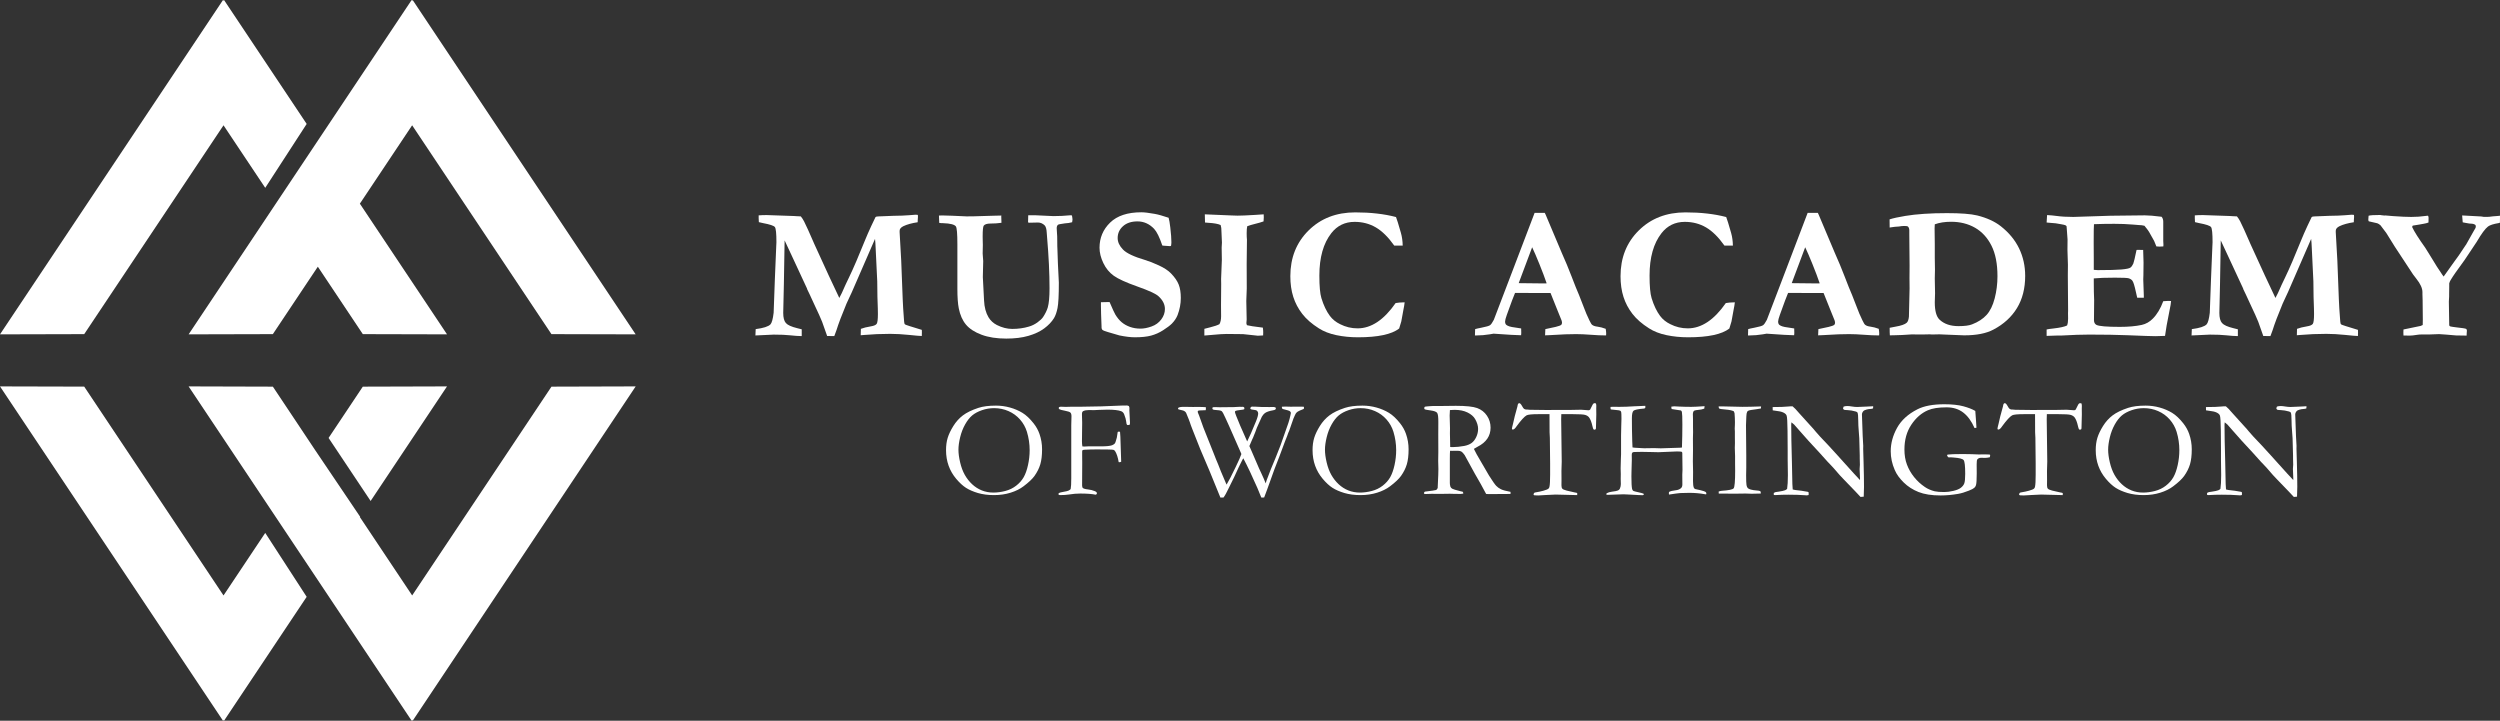 <?xml version="1.0" encoding="UTF-8"?><svg id="Layer_1" xmlns="http://www.w3.org/2000/svg" viewBox="0 0 1541.088 444.305"><rect x="0" y="0" width="1541.088" height="444.305" fill="#333333" stroke="none"/><defs><style>.cls-1{fill:#fff;}</style></defs><polygon class="cls-1" points="228.466 308.821 202.549 269.964 223.643 238.343 275.554 238.19 228.466 308.821"/><polygon class="cls-1" points="391.858 238.19 254.384 444.305 254.078 443.845 253.771 444.305 116.26 238.19 168.209 238.343 180.766 257.178 194.165 277.315 195.926 279.918 221.997 318.545 221.843 318.737 254.078 367.05 339.946 238.343 391.858 238.19"/><polygon class="cls-1" points="163.5 328.508 189.046 367.906 138.09 444.3 137.784 443.837 137.477 444.3 0 238.193 51.914 238.327 137.784 367.062 163.5 328.508"/><polygon class="cls-1" points="339.929 205.972 391.844 206.107 254.368 0 254.061 .463 253.755 0 116.278 206.107 168.192 205.972 195.922 164.4 223.652 205.972 275.567 206.107 221.835 125.551 254.061 77.238 339.929 205.972"/><polygon class="cls-1" points="163.5 115.791 189.046 76.394 138.09 0 137.784 .463 137.477 0 0 206.107 51.914 205.972 137.784 77.238 163.5 115.791"/><path class="cls-1" d="M465.663,206.772l.168-3.899c4.778-.612,7.812-1.59,9.112-2.928.841-.917,1.498-3.302,1.957-7.163l.742-20.41.864-20.762c.069-1.254.107-2.018.107-2.293,0-5.382-.313-8.501-.94-9.341-.634-.841-3.088-1.667-7.369-2.462-1.07-.229-1.911-.42-2.523-.581-.076-.948-.115-1.75-.115-2.4v-1.781c1.414-.115,3.073-.176,4.976-.176l16.771.581c.382.038.917.076,1.605.107l2.63.122c.65.772,1.315,1.789,1.988,3.042,1.399,2.79,3.264,6.888,5.588,12.277l.665,1.536,8.906,19.455c.206.451.52,1.108.94,1.995.634,1.345,1.246,2.645,1.835,3.899s1.231,2.614,1.926,4.097c.696,1.475,1.323,2.798,1.873,3.975.535-.917,1.055-1.926,1.552-3.035,1.529-3.516,3.019-6.75,4.472-9.693,2.523-5.198,5.94-13.148,10.259-23.85.688-1.72,1.827-4.311,3.417-7.767,1.582-3.463,2.454-5.282,2.607-5.473.344-.306,1.032-.459,2.064-.459.382,0,.971-.023,1.774-.061,1.988-.115,4.372-.206,7.155-.29,4.013-.031,7.231-.161,9.655-.367,2.423-.214,3.784-.321,4.09-.321.382,0,.841.046,1.376.122.038.535.061.956.061,1.254l-.115,1.728c0,.336-.023.856-.061,1.544-3.593.535-6.513,1.338-8.768,2.408-1.567.764-2.354,1.72-2.354,2.867v.864l.986,17.544c.115,1.605.428,9.571.925,23.904.115,3.211.367,7.285.757,12.208.076.619.115,1.093.115,1.437.038.917.237,1.514.604,1.774.359.275,3.792,1.376,10.289,3.333.038.612.053,1.07.053,1.376,0,.795-.015,1.605-.053,2.4-1.032,0-3.631-.214-7.797-.657-4.166-.436-8.065-.657-11.696-.657-5.542,0-10.931.229-16.168.688-.688.076-1.361.138-2.003.168l.107-3.952c1.567-.612,3.654-1.124,6.253-1.552,1.835-.298,2.997-.818,3.501-1.544.489-.726.742-2.752.742-6.077,0-1.261-.023-2.37-.053-3.325-.199-4.013-.313-9.594-.352-16.741l-.971-20.242c-.115-2.859-.252-4.846-.405-5.963l-14.272,32.794c-.344.772-.864,1.881-1.552,3.333-.879,1.873-1.468,3.15-1.774,3.837-2.943,7.071-4.984,12.483-6.131,16.221-.313.963-.772,2.202-1.376,3.73l-4.403-.061-3.104-8.768c-.917-2.293-2.484-5.771-4.701-10.434-1.3-2.714-2.316-4.908-3.042-6.589-.344-.688-.596-1.208-.749-1.552l-.688-1.429c-.038-.229-.092-.42-.168-.581l-8.546-18.4-5.221-11.184-.459,27.122-.398,17.597c0,2.913.543,4.984,1.636,6.223,1.085,1.246,3.425,2.309,7.018,3.18l2.752.688v4.189c-2.217-.038-4.594-.199-7.132-.489-2.546-.283-5.917-.428-10.121-.428-.879,0-4.64.168-11.291.52Z"/><path class="cls-1" d="M578.975,137.392l-.176-4.525c.696-.038,1.399-.061,2.125-.061,1.919,0,3.929.061,6.031.176,5.053.268,8.019.405,8.898.405,3.065,0,6.062-.061,8.99-.183,2.928-.122,5.527-.199,7.805-.229,2.278-.038,3.822-.069,4.625-.107l-.053.68.107,3.341v.451c-2.14.306-4.357.459-6.651.459-2.14,0-3.547.42-4.235,1.261-.459.535-.688,2.813-.688,6.819,0,1.231.015,2.224.053,2.981l.053,2.064-.107,5.397.336,4.587-.229,9.915.749,14.394c.191,4.166,1.108,7.621,2.752,10.373,1.223,2.026,2.943,3.616,5.16,4.762,3.211,1.605,6.368,2.4,9.456,2.4,3.669,0,7.094-.474,10.266-1.429,1.873-.535,3.639-1.407,5.305-2.607,1.659-1.208,2.813-2.301,3.463-3.302,1.376-2.095,2.332-4.067,2.874-5.901.719-2.523,1.085-6.436,1.085-11.757,0-9.242-.497-19.661-1.491-31.242l-.229-3.035c-.115-2.255-.535-3.769-1.261-4.533-1.223-1.185-2.599-1.781-4.128-1.781l-5.389.122-.742-.176.107-4.411h4.533l10.954.512c3.669,0,7.163-.176,10.488-.512l.979.107c.229,1.269.336,2.148.336,2.645,0,.42-.076.933-.229,1.544-1.414.39-2.905.619-4.464.688-2.568.344-3.983.634-4.25.864-.535.459-.795,1.162-.795,2.118,0,.688.053,1.689.168,2.989.115.956.168,2.614.168,4.992,0,1.338.015,2.385.031,3.157.023.764.046,1.544.092,2.347.107,2.76.206,5.55.283,8.378l.573,11.65c0,7.805-.268,13.026-.803,15.663s-1.261,4.724-2.179,6.253c-1.414,2.293-3.425,4.411-6.024,6.345-2.599,1.926-5.84,3.455-9.739,4.587-3.899,1.131-8.455,1.689-13.653,1.689-5.924,0-11.008-.787-15.243-2.377-4.25-1.582-7.446-3.669-9.609-6.245-2.156-2.584-3.639-5.932-4.441-10.06-.573-2.828-.856-6.88-.856-12.155v-27.351c0-6.459-.313-10.106-.917-10.947-.849-1.185-3.463-1.858-7.858-2.01-.956,0-1.758-.053-2.408-.176Z"/><path class="cls-1" d="M720.379,134.243c.375,1.3.719,3.272,1.024,5.901.459,3.945.688,7.002.688,9.173,0,.688-.076,1.437-.229,2.24l-.566.176-4.128-.29-.688-.115c-1.689-5.045-3.371-8.462-5.045-10.266-2.913-3.05-6.33-4.587-10.266-4.587-3.746,0-6.719.986-8.913,2.958-2.202,1.972-3.295,4.411-3.295,7.316,0,2.446,1.085,4.801,3.264,7.056,2.133,2.263,6.681,4.418,13.645,6.475,2.332.688,5.152,1.789,8.462,3.318,3.31,1.521,5.817,3.18,7.537,4.976,2.293,2.37,3.868,4.655,4.724,6.857.864,2.194,1.292,4.938,1.292,8.225,0,3.593-.673,7.132-2.003,10.61-.734,1.835-1.896,3.578-3.501,5.221-1.147,1.147-2.92,2.492-5.336,4.044-2.4,1.544-4.9,2.66-7.476,3.348-2.584.688-5.901,1.04-9.953,1.04-2.675,0-5.863-.39-9.571-1.147l-6.88-2.01c-1.911-.535-3.119-1.009-3.608-1.429-.199-.153-.367-.52-.52-1.093v-.634c0-.413-.099-3.035-.29-7.851-.076-2.484-.107-4.243-.107-5.275v-2.179l5.328-.115c1.835,4.258,3.012,6.826,3.547,7.713,1.185,1.949,2.492,3.539,3.921,4.739,1.429,1.215,3.142,2.171,5.122,2.882,1.988.711,4.143,1.063,6.467,1.063,2.064,0,4.334-.443,6.811-1.323,2.484-.879,4.472-2.324,5.986-4.334,1.506-2.003,2.263-4.159,2.263-6.452,0-2.836-1.323-5.458-3.96-7.866-1.605-1.498-5.924-3.486-12.957-5.97-7.033-2.492-11.91-4.709-14.624-6.658s-4.854-4.564-6.421-7.828c-1.567-3.272-2.347-6.414-2.347-9.441,0-6.077,2.179-11.237,6.536-15.487,4.357-4.243,10.778-6.36,19.264-6.36,1.835,0,4.548.321,8.141.971,2.179.382,5.061,1.185,8.661,2.408Z"/><path class="cls-1" d="M742.41,206.825v-4.128c.757-.229,2.01-.55,3.761-.971,2.469-.612,4.311-1.246,5.527-1.896.688-1.185,1.032-2.828,1.032-4.931l-.053-6.765.107-13.072-.053-3.096c.306-7.568.459-11.466.459-11.696l-.115-7.621.168-3.104-.283-6.528-.115-2.469c-.038-.382-.168-.994-.398-1.835-1.575-.726-4.113-1.185-7.629-1.376-.841-.038-1.514-.092-2.003-.176l-.122-5.045,16.397.688c2.026.084,3.287.122,3.784.122,2.255,0,5.863-.153,10.832-.459,2.79-.191,4.541-.306,5.267-.352.046.734.076,1.345.076,1.835,0,.657-.053,1.498-.145,2.523-1.521.543-3.272,1.047-5.229,1.521-1.965.482-3.578.971-4.839,1.46-.229,1.001-.336,2.431-.336,4.304,0,1.643.053,2.981.168,4.013-.115,6.459-.168,11.428-.168,14.906l.053,15.136-.283,7.683.229,11.466-.176,2.179c0,.306.115.749.344,1.315,2.316.504,4.426.849,6.33,1.04.336.038,1.498.191,3.478.459.153,1.147.222,2.102.222,2.859,0,.428-.015,1.078-.053,1.957-.497,0-.879.015-1.147.053-1.223.076-1.926.115-2.118.115-.268,0-.764-.061-1.491-.168-.527-.076-3.065-.352-7.606-.81l-10.136-.107c-2.018,0-4.961.191-8.814.566-2.523.229-4.159.367-4.923.405Z"/><path class="cls-1" d="M860.545,133.784c.489,1.147,1.506,4.418,3.035,9.8.688,2.454,1.047,5.045,1.093,7.797h-5.221c-3.669-5.191-7.453-8.929-11.352-11.207-3.899-2.27-8.256-3.409-13.072-3.409-5.924,0-10.702,2.316-14.333,6.941-4.931,6.268-7.392,14.998-7.392,26.197,0,6.498.413,11.123,1.254,13.874,1.376,4.472,3.119,8.126,5.221,10.947,1.605,2.148,3.708,3.845,6.307,5.106,3.364,1.72,6.956,2.584,10.778,2.584,4.204,0,8.264-1.307,12.185-3.914,3.914-2.614,7.667-6.505,11.268-11.688,1.407-.268,3.264-.413,5.557-.451-.153,1.445-.405,2.951-.742,4.51-.122.612-.558,3.027-1.323,7.255l-.512,1.712-.81,2.683c-2.332,1.804-5.603,3.15-9.831,4.044-4.22.902-9.41,1.353-15.564,1.353-4.701,0-9.143-.443-13.332-1.323-4.181-.879-7.767-2.27-10.748-4.181-4.357-2.752-7.782-5.733-10.259-8.944-2.492-3.211-4.334-6.712-5.535-10.496-1.208-3.784-1.804-8.027-1.804-12.728,0-11.39,3.753-20.793,11.26-28.207,7.514-7.415,17.093-11.123,28.75-11.123,4.739,0,9.204.237,13.393.719,4.181.474,8.088,1.192,11.726,2.148Z"/><path class="cls-1" d="M909.209,206.772l.115-3.899c.726-.229,2.003-.52,3.837-.864,2.943-.573,4.732-1.093,5.366-1.552.627-.459,1.407-1.559,2.324-3.318l11.573-30.31,13.576-35.63h6.238l.512,1.04,9.968,23.621c2.247,5.007,4.273,9.869,6.07,14.585,1.796,4.724,3.341,8.577,4.64,11.558.764,1.796,1.812,4.487,3.15,8.08.688,1.949,1.735,4.396,3.15,7.338.764,1.605,1.338,2.546,1.72,2.805.688.581,1.804.963,3.356,1.147,1.544.199,3.218.634,5.015,1.323.191,1.261.29,2.202.29,2.805,0,.275-.023.688-.061,1.269-2.828,0-5.947-.138-9.341-.405-3.409-.268-6.467-.405-9.173-.405-3.027,0-5.206.046-6.543.122l-9.739.512-2.813.115c0-1.338.061-2.614.168-3.837l6.368-1.376c1.911-.497,3.019-.879,3.325-1.147.382-.382.573-.826.573-1.323s-.099-1.009-.283-1.552l-2.278-5.611-4.503-11.237-21.886-.061c-.81,1.835-2.5,6.33-5.045,13.469-.734,2.033-1.093,3.409-1.093,4.128,0,1.001.268,1.705.803,2.125.879.726,2.561,1.246,5.045,1.544.344.084,1.697.29,4.067.634.038,1.376.061,2.332.061,2.867,0,.42-.038.856-.115,1.315-2.37,0-8.027-.321-16.97-.971l-2.347.405c-2.836.459-5.527.688-8.088.688h-1.032ZM936.178,174.543c8.929.122,14.203.176,15.801.176l1.437-.053c-1.147-3.402-2.645-7.369-4.48-11.902-1.835-4.525-3.318-7.973-4.464-10.343l-8.294,22.123Z"/><path class="cls-1" d="M1064.09,133.784c.489,1.147,1.506,4.418,3.035,9.8.688,2.454,1.047,5.045,1.093,7.797h-5.221c-3.669-5.191-7.453-8.929-11.352-11.207-3.899-2.27-8.256-3.409-13.072-3.409-5.924,0-10.702,2.316-14.333,6.941-4.931,6.268-7.392,14.998-7.392,26.197,0,6.498.413,11.123,1.254,13.874,1.376,4.472,3.119,8.126,5.221,10.947,1.605,2.148,3.708,3.845,6.307,5.106,3.364,1.72,6.956,2.584,10.778,2.584,4.204,0,8.264-1.307,12.185-3.914,3.914-2.614,7.667-6.505,11.268-11.688,1.407-.268,3.264-.413,5.557-.451-.153,1.445-.405,2.951-.742,4.51-.122.612-.558,3.027-1.323,7.255l-.512,1.712-.81,2.683c-2.332,1.804-5.603,3.15-9.831,4.044-4.22.902-9.41,1.353-15.564,1.353-4.701,0-9.143-.443-13.332-1.323-4.181-.879-7.767-2.27-10.748-4.181-4.357-2.752-7.782-5.733-10.259-8.944-2.492-3.211-4.334-6.712-5.535-10.496-1.208-3.784-1.804-8.027-1.804-12.728,0-11.39,3.753-20.793,11.26-28.207,7.514-7.415,17.093-11.123,28.75-11.123,4.739,0,9.204.237,13.393.719,4.181.474,8.088,1.192,11.726,2.148Z"/><path class="cls-1" d="M1077.522,206.772l.115-3.899c.726-.229,2.003-.52,3.837-.864,2.943-.573,4.732-1.093,5.366-1.552.627-.459,1.407-1.559,2.324-3.318l11.573-30.31,13.576-35.63h6.238l.512,1.04,9.968,23.621c2.247,5.007,4.273,9.869,6.07,14.585,1.796,4.724,3.341,8.577,4.64,11.558.764,1.796,1.812,4.487,3.15,8.08.688,1.949,1.735,4.396,3.15,7.338.764,1.605,1.338,2.546,1.72,2.805.688.581,1.804.963,3.356,1.147,1.544.199,3.218.634,5.015,1.323.191,1.261.29,2.202.29,2.805,0,.275-.023.688-.061,1.269-2.828,0-5.947-.138-9.341-.405-3.409-.268-6.467-.405-9.173-.405-3.027,0-5.206.046-6.543.122l-9.739.512-2.813.115c0-1.338.061-2.614.168-3.837l6.368-1.376c1.911-.497,3.019-.879,3.325-1.147.382-.382.573-.826.573-1.323s-.099-1.009-.283-1.552l-2.278-5.611-4.503-11.237-21.886-.061c-.81,1.835-2.5,6.33-5.045,13.469-.734,2.033-1.093,3.409-1.093,4.128,0,1.001.268,1.705.803,2.125.879.726,2.561,1.246,5.045,1.544.344.084,1.697.29,4.067.634.038,1.376.061,2.332.061,2.867,0,.42-.038.856-.115,1.315-2.37,0-8.027-.321-16.97-.971l-2.347.405c-2.836.459-5.527.688-8.088.688h-1.032ZM1104.491,174.543c8.929.122,14.203.176,15.801.176l1.437-.053c-1.147-3.402-2.645-7.369-4.48-11.902-1.835-4.525-3.318-7.973-4.464-10.343l-8.294,22.123Z"/><path class="cls-1" d="M1164.858,202.063c.581-.145,1.758-.375,3.562-.688,3.547-.604,5.878-1.429,6.987-2.462.688-.642,1.131-1.888,1.323-3.723.038-.459.176-6.284.405-17.467l-.061-6.299.061-7.621-.176-19.531v-2.293c0-.994-.268-1.758-.803-2.293-.268-.26-1.017-.398-2.232-.398-1.001,0-2.148.115-3.44.344-1.689.076-3.195.229-4.533.459-.229.038-.596.099-1.093.176l-.053-5.045c2.255-.726,5.481-1.437,9.685-2.125,6.956-1.147,15.518-1.72,25.685-1.72,8.485,0,14.7.474,18.637,1.429,5.963,1.491,10.817,3.708,14.562,6.651,5.007,3.929,8.76,8.485,11.268,13.66,2.5,5.175,3.753,10.817,3.753,16.932,0,7.713-1.682,14.333-5.045,19.845-3.364,5.519-8.195,9.945-14.509,13.263-4.434,2.37-10.45,3.555-18.056,3.555l-11.757-.466-3.44-.153-4.64.099-1.376-.099-4.816.099-6.368-.053c-.229,0-2.171.122-5.84.367-1.231.069-2.836.122-4.816.153-1.231,0-2.148.023-2.752.053-.084-.841-.122-2.385-.122-4.648ZM1192.668,138.279c-.076,1.185-.115,2.026-.115,2.515l.115,9.739v8.477c.076,2.744.115,5.152.115,7.209l-.115,5.443.168,9.104-.168,5.611c0,5.229.979,8.783,2.92,10.649,2.828,2.675,6.727,4.013,11.696,4.013,3.792,0,6.574-.367,8.378-1.093,3.738-1.445,6.712-3.371,8.913-5.779,2.194-2.4,3.868-5.81,5.015-10.213,1.147-4.411,1.72-8.959,1.72-13.653,0-7.705-1.231-13.997-3.7-18.881-2.462-4.885-5.84-8.562-10.113-11.023-4.288-2.454-9.196-3.692-14.738-3.692-3.899,0-7.262.527-10.091,1.575Z"/><path class="cls-1" d="M1261.895,132.576c2.171.122,4.067.29,5.672.52,3.019.42,6.513.627,10.488.627,1.376,0,4.915-.107,10.61-.336,8.523-.352,16.221-.52,23.101-.52l10.381-.115c2.332,0,5.771.283,10.32.864.688.764,1.032,1.796,1.032,3.088v11.818l.115,2.347c0,.229-.023.573-.061,1.032l-2.347.115c-.306,0-.956-.038-1.949-.115-.344-.764-.803-1.896-1.376-3.379l-2.293-4.074c-.879-1.72-2.102-3.478-3.669-5.275-.956-.268-2.179-.42-3.669-.459-.382-.038-1.544-.13-3.501-.283-3.547-.306-7.377-.459-11.466-.459-4.663,0-8.822.076-12.491.229-.122.956-.176,4.716-.176,11.291l.053,9.632v7.224c.963.115,1.781.168,2.477.168,6.857,0,11.734-.13,14.646-.398s4.716-.642,5.404-1.116c.688-.482,1.3-1.307,1.835-2.492.344-.841,1.017-3.654,2.01-8.432l.749-.053,3.325.053c.153,3.402.23,5.986.23,7.744,0,4.006-.031,6.589-.084,7.736-.061,1.147-.092,2.049-.092,2.691,0,1.04.061,2.691.176,4.961.115,2.278.176,3.967.176,5.076v1.261h-4.074c-.153-.612-.443-1.873-.864-3.784-.764-3.555-1.452-5.771-2.064-6.651-.466-.688-1.231-1.2-2.301-1.552-.764-.26-3.6-.398-8.501-.398-5.787,0-10.136.153-13.049.459v1.949c0,4.548.076,8.332.229,11.352l-.107,12.384c0,1.452.512,2.446,1.544,2.981,1.567.803,6.36,1.208,14.387,1.208,5.313,0,9.823-.405,13.53-1.208,2.561-.573,4.816-1.85,6.773-3.837,2.591-2.561,4.755-6.154,6.475-10.778,1.185-.122,2.156-.176,2.928-.176.413,0,1.047.023,1.888.053-.115.963-.206,1.766-.283,2.416l-.336,1.712-2.087,10.84-1.017,6.536c-2.492.115-4.464.176-5.917.176-2.14,0-7.858-.191-17.154-.581-6.543-.26-14.417-.398-23.636-.398-4.594,0-10.236.191-16.932.573h-2.408l-6.941.229v-3.952c.726-.191,2.179-.405,4.357-.634,3.975-.459,6.727-1.07,8.256-1.835.42-1.108.627-2.5.627-4.181,0-.65-.015-1.758-.053-3.333l.053-1.774-.168-21.618.061-6.475-.29-9.173.061-6.475-.52-7.109c0-.191-.038-.581-.115-1.147-.382-.42-.956-.688-1.72-.81-.42-.069-.994-.183-1.72-.336-2.179-.459-4.281-.726-6.307-.81-.726-.031-1.567-.107-2.523-.229l.29-4.587Z"/><path class="cls-1" d="M1350.951,206.772l.168-3.899c4.778-.612,7.812-1.59,9.112-2.928.841-.917,1.498-3.302,1.957-7.163l.742-20.41.864-20.762c.069-1.254.107-2.018.107-2.293,0-5.382-.313-8.501-.94-9.341-.634-.841-3.088-1.667-7.369-2.462-1.07-.229-1.911-.42-2.523-.581-.076-.948-.115-1.75-.115-2.4v-1.781c1.414-.115,3.073-.176,4.976-.176l16.772.581c.382.038.917.076,1.605.107l2.63.122c.65.772,1.315,1.789,1.988,3.042,1.399,2.79,3.264,6.888,5.588,12.277l.665,1.536,8.906,19.455c.206.451.52,1.108.94,1.995.634,1.345,1.246,2.645,1.835,3.899s1.231,2.614,1.926,4.097c.696,1.475,1.323,2.798,1.873,3.975.535-.917,1.055-1.926,1.552-3.035,1.529-3.516,3.019-6.75,4.472-9.693,2.523-5.198,5.94-13.148,10.259-23.85.688-1.72,1.827-4.311,3.417-7.767,1.582-3.463,2.454-5.282,2.607-5.473.344-.306,1.032-.459,2.064-.459.382,0,.971-.023,1.774-.061,1.988-.115,4.372-.206,7.155-.29,4.013-.031,7.231-.161,9.655-.367,2.423-.214,3.784-.321,4.09-.321.382,0,.841.046,1.376.122.038.535.061.956.061,1.254l-.115,1.728c0,.336-.023.856-.061,1.544-3.593.535-6.513,1.338-8.768,2.408-1.567.764-2.354,1.72-2.354,2.867v.864l.986,17.544c.115,1.605.428,9.571.925,23.904.115,3.211.367,7.285.757,12.208.076.619.115,1.093.115,1.437.038.917.237,1.514.604,1.774.359.275,3.792,1.376,10.289,3.333.038.612.053,1.07.053,1.376,0,.795-.015,1.605-.053,2.4-1.032,0-3.631-.214-7.797-.657-4.166-.436-8.065-.657-11.696-.657-5.542,0-10.931.229-16.168.688-.688.076-1.361.138-2.003.168l.107-3.952c1.567-.612,3.654-1.124,6.253-1.552,1.835-.298,2.997-.818,3.501-1.544.489-.726.742-2.752.742-6.077,0-1.261-.023-2.37-.053-3.325-.199-4.013-.313-9.594-.352-16.741l-.971-20.242c-.115-2.859-.252-4.846-.405-5.963l-14.272,32.794c-.344.772-.864,1.881-1.552,3.333-.879,1.873-1.468,3.15-1.774,3.837-2.943,7.071-4.984,12.483-6.131,16.221-.313.963-.772,2.202-1.376,3.73l-4.403-.061-3.104-8.768c-.917-2.293-2.484-5.771-4.701-10.434-1.3-2.714-2.316-4.908-3.042-6.589-.344-.688-.596-1.208-.749-1.552l-.688-1.429c-.038-.229-.092-.42-.168-.581l-8.546-18.4-5.221-11.184-.459,27.122-.398,17.597c0,2.913.543,4.984,1.636,6.223,1.085,1.246,3.425,2.309,7.018,3.18l2.752.688v4.189c-2.217-.038-4.594-.199-7.132-.489-2.546-.283-5.917-.428-10.121-.428-.879,0-4.64.168-11.291.52Z"/><path class="cls-1" d="M1460.081,132.981c1.024-.306,3.417-.459,7.163-.459l.573.115c.956.153,1.621.229,2.003.229l.581-.061c.566.084,2.133.214,4.694.405,4.739.344,8.508.512,11.298.512,3.058,0,6.054-.206,9.005-.627.413-.076.719-.115.917-.115l.459.053c.183.504.283.887.283,1.147l-.053,2.981c-.887.352-1.934.619-3.157.81l-2.576.459c-.963.191-2.24.398-3.845.627l-.344.229-.115.749c1.261,2.706,3.937,6.933,8.027,12.667,1.07,1.835,2.14,3.555,3.211,5.16.306.42,1.399,2.194,3.272,5.328.191.344.398.688.627,1.032.344.535.688,1.055,1.032,1.552.65.956,1.07,1.582,1.261,1.888.764,1.223,1.414,2.163,1.949,2.813l5.963-8.37c1.949-2.523,4.495-6.192,7.629-11.008l.229-.29,4.869-8.653c.764-1.108,1.147-1.926,1.147-2.469,0-.183-.053-.512-.176-.971-.566-.382-1.047-.612-1.429-.688-.153-.076-.956-.153-2.408-.229-.803-.153-1.567-.283-2.293-.405-.726-.107-1.315-.229-1.774-.336-.084-.497-.199-1.911-.352-4.25l11.757.634c.344.038.818.115,1.437.229h2.752l.971-.053c1.223-.191,2.805-.352,4.762-.459.566-.038,1.124-.099,1.659-.176l-.053,4.304-.749.229c-3.211.535-5.412,1.238-6.589,2.118-1.728,1.3-4.036,4.434-6.941,9.402l-7.453,11.184c-4.472,6.07-7.362,10.22-8.661,12.437-.336.535-.627,1.2-.856,2.01v1.774l-.061,4.984v1.376c-.107,1.001-.168,2.033-.168,3.104l.229,14.677c.153.306.359.512.627.627.535.153,1.758.344,3.669.573,3.669.382,5.718.711,6.138.971.306.199.459.581.459,1.147,0,.352-.038.81-.115,1.376,0,.352-.023.887-.061,1.605l-6.589-.107-6.131-.52-4.25-.29-6.36.229h-4.755c-.543-.031-1.399.046-2.584.229-1.911.313-3.348.459-4.296.459l-3.96-.053c-.038-.803-.061-1.414-.061-1.835s.023-1.047.061-1.888l10.549-2.186c.459-.145.894-.336,1.315-.566.038-1.758.061-2.851.061-3.272,0-5.848-.038-9.831-.115-11.956-.076-2.118-.115-3.348-.115-3.7v-1.315c0-2.408-1.261-5.175-3.784-8.317-1.07-1.33-1.743-2.209-2.01-2.63l-11.237-17.093-5.275-8.485c-.191-.298-1.376-1.865-3.547-4.694-.688-.612-1.361-1.04-2.01-1.269-.382-.145-2.118-.55-5.221-1.2-.183-.344-.283-.65-.283-.917,0-.229.023-.527.053-.887.046-.367.084-.91.122-1.636Z"/><path class="cls-1" d="M583.172,277.497c0-2.859.344-5.404,1.032-7.637.688-2.224,1.842-4.64,3.47-7.255,1.621-2.599,3.585-4.785,5.886-6.536,2.293-1.75,5.473-3.295,9.54-4.64,2.859-.933,6.475-1.391,10.847-1.391,2.943,0,5.825.39,8.638,1.177,2.821.787,5.374,1.881,7.675,3.279,2.301,1.399,4.594,3.562,6.895,6.475,1.598,2.018,2.805,4.189,3.616,6.513,1.063,3.058,1.598,6.215,1.598,9.464,0,3.7-.359,6.773-1.07,9.204-.719,2.446-1.919,4.854-3.6,7.231-1.315,1.85-3.57,3.983-6.765,6.391-2.133,1.628-4.778,2.943-7.942,3.937-3.172.994-6.589,1.491-10.259,1.491-3.73,0-7.056-.436-9.968-1.3-2.913-.872-5.343-1.934-7.293-3.18-1.949-1.246-3.952-3.088-6.016-5.527-2.056-2.438-3.623-5.129-4.686-8.072-1.063-2.943-1.598-6.154-1.598-9.624ZM612.35,303.641c2.354,0,4.801-.329,7.338-.986s4.785-1.75,6.742-3.279c1.965-1.529,3.501-3.264,4.609-5.213s1.995-4.449,2.668-7.507c.673-3.05,1.009-6.108,1.009-9.158,0-3.814-.558-7.583-1.682-11.314-.872-2.828-2.286-5.359-4.25-7.591-1.957-2.224-4.327-3.952-7.102-5.168-2.775-1.223-5.733-1.827-8.875-1.827-2.546,0-5.045.413-7.476,1.254-2.446.841-4.449,1.919-6.016,3.218-1.567,1.307-3.027,3.157-4.372,5.55-1.345,2.4-2.37,5.038-3.065,7.927-.703,2.889-1.055,5.435-1.055,7.652,0,2.324.351,4.961,1.055,7.904.696,2.943,1.659,5.496,2.874,7.652,1.223,2.156,2.721,4.074,4.503,5.741,1.781,1.667,3.776,2.943,5.986,3.822,2.217.887,4.587,1.323,7.109,1.323Z"/><path class="cls-1" d="M652.544,304.994l.046-1.024c.612-.298,1.636-.573,3.073-.81,1.429-.237,2.423-.474,2.966-.711.543-.245.994-.558,1.361-.948.252-1.238.375-3.463.375-6.689v-32.741l.13-5.428c0-1.124-.222-1.896-.657-2.316s-1.582-.803-3.432-1.154c-1.85-.352-2.943-.642-3.279-.864-.329-.222-.497-.466-.497-.711,0-.145.038-.329.13-.55.359-.222.742-.336,1.131-.336.42,0,1.277.031,2.568.084h1.177c.39,0,1.498-.031,3.318-.084h5.84l12.07-.214,12.781-.504h1.139l1.804-.038c.504,0,.956.138,1.345.42.168.451.268.772.29.963l-.038,1.682.375,7.53c0,.306-.023.703-.076,1.177-.451.199-.856.298-1.223.298-.252,0-.451-.092-.589-.26-.222-.306-.367-.894-.42-1.758-.115-1.208-.543-2.767-1.3-4.671-.367-.894-.971-1.514-1.804-1.85-1.682-.642-4.51-.971-8.485-.971-1.873,0-3.623.053-5.244.153-1.621.099-2.614.145-2.981.145l-3.272-.038c-1.345,0-2.454.191-3.318.581-.589.26-.887.856-.887,1.812v.634c.092,1.422.13,3.012.13,4.747l-.13,11.436c0,1.124.084,2.186.252,3.195l1.223.084,2.347-.122h8.019c3.211,0,5.45-.229,6.712-.673.841-.313,1.468-.772,1.888-1.391.138-.199.489-1.3,1.047-3.318l.543-3.494c.336-.168.596-.252.764-.252.138,0,.359.069.673.214.107.642.176,1.621.206,2.935l.504,15.472c-.474.199-.841.298-1.093.298l-.459-.084c-.451-2.805-1.154-4.999-2.11-6.605-.336-.558-.711-.879-1.131-.963-.726-.168-4.067-.252-10.006-.252-1.85,0-3.127.015-3.83.038-1.682.092-2.691.13-3.027.13h-.413c-.841,0-1.445.115-1.812.336-.115.336-.168.573-.168.711v2.905c0,.336.015,1.735.038,4.204l-.076,13.913c0,.398.107.887.336,1.475.581.474,1.659.795,3.211.948,1.559.153,3.019.527,4.396,1.108.787.367,1.177.772,1.177,1.223,0,.199-.053.382-.168.55s-.306.29-.589.375c-2.293-.474-5.466-.711-9.525-.711-2.156,0-4.434.191-6.842.581-1.651.26-3.539.382-5.664.382l-.841-.206Z"/><path class="cls-1" d="M726.242,252.225l-.046-.673c.39-.504,1.498-.757,3.31-.757l3.906.038,2.263.046,1.009-.046c3.662,0,5.871.061,6.62.168.031.336.046.596.046.764,0,.245-.031.612-.084,1.085l-4.006.168c-.199.031-.459.099-.795.214-.115.283-.168.489-.168.627,0,.168.084.436.252.803.222.474.436.979.627,1.514l2.645,7.4,6.307,15.808c.726,1.934,1.215,3.18,1.468,3.738.787,1.774,1.781,4.235,2.989,7.4.42,1.101,1.422,3.463,3.019,7.109.084.222.252.589.504,1.093,1.261-2.049,3.111-5.619,5.55-10.725,1.911-3.921,3.096-6.628,3.578-8.111l-.336-.841-7.224-16.428c-.948-2.049-1.697-3.677-2.224-4.877-1.101-2.53-1.903-3.975-2.408-4.342-.504-.367-1.995-.619-4.472-.757l-.887-.206c-.229-.245-.344-.535-.344-.856.061-.252.183-.443.382-.581.894-.023,1.529-.038,1.896-.038l2.645.084,1.345-.046h2.309l2.064-.038h2.186l3.952-.206c.252,0,.634.008,1.139.038l.673-.038c.39,0,.68.084.879.268s.298.39.298.612c0,.199-.061.42-.168.673-.451.168-1.254.306-2.4.42-1.651.199-2.614.382-2.882.55-.268.168-.398.39-.398.673,0,.527,1.085,3.348,3.249,8.447l4.296,9.716c1.315-2.584,3.104-6.651,5.366-12.2.948-2.293,1.422-3.99,1.422-5.083,0-.589-.237-1.124-.711-1.598-.367-.336-1.177-.558-2.438-.673l-.887-.122-.749-.336-.046-.336c0-.168.069-.413.214-.719.275-.222.527-.352.749-.382.428-.053,2.37.015,5.848.214h2.859l1.766.046,2.943-.046c.222.031.558.099,1.009.214.222.222.336.428.336.627,0,.306-.122.558-.359.757-.237.199-.78.367-1.621.504-2.125.367-3.723.925-4.793,1.682-.696.535-1.33,1.292-1.888,2.27l-3.065,6.811c-.726,2.072-1.323,3.631-1.796,4.671-.199.642-.566,1.498-1.093,2.561l-1.72,3.998c.313.726.826,1.903,1.559,3.532l4.327,10.045c.199.451.78,1.697,1.743,3.746.971,2.041,1.774,3.937,2.423,5.672l.627-2.018.084-.214,2.561-6.681c.894-2.049,1.789-4.204,2.691-6.475l3.226-8.156,4.869-13.874c.504-1.598.917-3.142,1.223-4.625l.122-.673c.092-.306.13-.535.13-.673,0-.39-.199-.749-.589-1.07-.39-.321-1.781-.764-4.159-1.33-.229-.076-.451-.206-.673-.375-.092-.336-.13-.604-.13-.803l.038-.29c1.177-.053,1.926-.084,2.232-.084l3.241.084,3.654-.046h3.15l1.269.092.038.413c0,.199-.031.497-.084.887-2.026.787-3.279,1.345-3.769,1.682-.497.336-.872.703-1.139,1.093s-.764,1.46-1.498,3.195c-.084.168-.963,2.691-2.645,7.568-.359.726-.742,1.697-1.131,2.897-.115.336-.352.94-.711,1.812l-.673,1.682-.459,1.215c-1.85,5.106-3.876,10.442-6.085,16.023l-4.533,12.613-1.804,4.793c-.436.053-.757.084-.971.084-.191,0-.459-.015-.81-.046-.367-1.032-1.17-2.997-2.408-5.886-3.218-7.338-6.108-13.439-8.676-18.285l-.504.841c-1.422,2.721-3.142,6.322-5.152,10.809l-3.272,6.635c-1.338,2.836-2.431,4.801-3.264,5.886l-1.926.046-6.796-16.649-5.626-13.202-4.954-12.529c-.336-.81-.627-1.582-.879-2.309-.199-.535-.375-1.085-.543-1.643-.283-.872-1.063-2.844-2.354-5.924-.497-.818-1.315-1.338-2.431-1.559-1.116-.222-1.942-.451-2.469-.673Z"/><path class="cls-1" d="M809.107,277.497c0-2.859.344-5.404,1.032-7.637.688-2.224,1.842-4.64,3.47-7.255,1.621-2.599,3.585-4.785,5.886-6.536,2.293-1.75,5.473-3.295,9.54-4.64,2.859-.933,6.475-1.391,10.847-1.391,2.943,0,5.825.39,8.638,1.177,2.821.787,5.374,1.881,7.675,3.279,2.301,1.399,4.594,3.562,6.895,6.475,1.598,2.018,2.805,4.189,3.616,6.513,1.063,3.058,1.598,6.215,1.598,9.464,0,3.7-.359,6.773-1.07,9.204-.719,2.446-1.919,4.854-3.6,7.231-1.315,1.85-3.57,3.983-6.765,6.391-2.133,1.628-4.778,2.943-7.942,3.937-3.172.994-6.589,1.491-10.259,1.491-3.73,0-7.056-.436-9.968-1.3-2.913-.872-5.343-1.934-7.293-3.18-1.949-1.246-3.952-3.088-6.016-5.527-2.056-2.438-3.623-5.129-4.686-8.072s-1.598-6.154-1.598-9.624ZM838.285,303.641c2.354,0,4.801-.329,7.338-.986s4.785-1.75,6.742-3.279c1.965-1.529,3.501-3.264,4.609-5.213s1.995-4.449,2.668-7.507c.673-3.05,1.009-6.108,1.009-9.158,0-3.814-.558-7.583-1.682-11.314-.872-2.828-2.286-5.359-4.25-7.591-1.957-2.224-4.327-3.952-7.102-5.168-2.775-1.223-5.733-1.827-8.875-1.827-2.546,0-5.045.413-7.476,1.254-2.446.841-4.449,1.919-6.016,3.218-1.567,1.307-3.027,3.157-4.372,5.55-1.345,2.4-2.37,5.038-3.065,7.927-.703,2.889-1.055,5.435-1.055,7.652,0,2.324.352,4.961,1.055,7.904.696,2.943,1.659,5.496,2.874,7.652,1.223,2.156,2.721,4.074,4.503,5.741,1.781,1.667,3.776,2.943,5.986,3.822,2.217.887,4.587,1.323,7.109,1.323Z"/><path class="cls-1" d="M878.349,303.06c4.074-.482,6.375-.818,6.903-1.009.367-.145.703-.566,1.009-1.261v-.466c0-.696.107-3.233.336-7.598.053-1.238.076-2.438.076-3.616l-.122-4.999.084-5.672-.038-10.541.038-7.56c.031-3.195-.214-5.145-.734-5.84-.52-.703-1.858-1.2-4.013-1.491-2.163-.298-3.356-.512-3.578-.657-.222-.138-.336-.359-.336-.673,0-.191.046-.443.122-.749.283-.26.933-.398,1.942-.428.138,0,.52-.031,1.154-.099.627-.069,1.223-.107,1.781-.107h3.455l11.054-.13c6.253,0,10.633.466,13.141,1.391,2.507.925,4.503,2.484,5.986,4.686,1.491,2.202,2.232,4.663,2.232,7.377,0,5.16-2.698,9.097-8.103,11.818-.925.474-1.651.894-2.186,1.261.956,2.018,2.278,4.441,3.99,7.262l5.328,9.158c2.133,3.371,3.6,5.481,4.418,6.337.81.856,1.796,1.567,2.958,2.133,1.17.558,3.127,1.093,5.871,1.598.031.283.046.504.046.673s-.015.382-.046.627c-3.837.061-8.34.092-13.5.092-.359,0-.864-.031-1.514-.092-1.988-3.814-4.327-8.011-7.018-12.59l-6.223-11.367c-.841-1.177-1.536-1.911-2.079-2.209-.55-.29-1.269-.443-2.171-.443l-3.57.038-1.177-.038c-.084.902-.13,2.737-.13,5.511v14.371c-.023.535.092,1.277.336,2.232.229.535.612.963,1.162,1.284.543.321,2.125.803,4.724,1.452l1.728.413c.222.283.336.665.336,1.139-.757.138-1.292.206-1.598.206-2.515,0-4.296-.023-5.328-.076-.535-.031-.963-.046-1.3-.046l-5.71.084-5.58-.038c-.252,0-1.529.038-3.822.122l-.833-.168-.092-.42c0-.252.199-.543.589-.879ZM893.951,275.555c.757.031,1.315.046,1.682.046,2.018,0,4.342-.237,6.979-.711,1.85-.367,3.348-.963,4.503-1.789,1.147-.826,2.102-2.049,2.874-3.669.772-1.621,1.162-3.302,1.162-5.038,0-1.903-.604-3.914-1.812-6.039-.925-1.628-2.484-2.981-4.686-4.074-2.202-1.093-4.846-1.636-7.927-1.636-.757,0-1.735.038-2.943.13-.115,1.452-.168,2.568-.168,3.356l.214,7.843-.046,3.233c0,2.179.053,4.969.168,8.348Z"/><path class="cls-1" d="M933.678,256.85l1.728-6.352c.107-.841.26-1.376.459-1.613s.42-.359.673-.359c.504,0,1.078.604,1.728,1.804.474.872.864,1.429,1.177,1.667.306.237.749.398,1.345.482l.413-.038,1.812.168,9.922.122,11.734-.038h3.44l6.521-.122c.283,0,.634.023,1.047.076,1.911.168,3.088.252,3.532.252.428,0,.764-.138,1.009-.413.092-.107.55-1.032,1.391-2.775.367-.787.81-1.185,1.345-1.185.222,0,.504.053.841.168.138.558.214,1.055.214,1.498l-.046,1.674.046,3.547c0,.856-.076,3.639-.214,8.34,0,.306-.053.589-.168.833-.306.199-.573.298-.795.298-.229,0-.428-.107-.596-.313-.168-.214-.375-.856-.627-1.942-.558-2.5-1.261-4.288-2.102-5.374-.558-.696-1.368-1.192-2.416-1.506-1.055-.298-3.57-.451-7.545-.451h-7.109c-.053,1.116-.084,2.14-.084,3.065l.336,26.136c0,1.04-.053,2.997-.168,5.886l.038,5.603-.038,3.111c0,.979.168,1.682.504,2.102s1.246.833,2.729,1.223c2.584.642,4.304,1.04,5.175,1.177.535.053.971.168,1.307.336v1.261l-5.978-.153c-3.272-.023-5.741-.084-7.4-.183l-6.131.29-4.503.26c-1.261,0-2.033-.031-2.316-.092l-.581-.245c.053-.65.176-1.063.375-1.246s.711-.329,1.552-.436c1.177-.168,2.568-.474,4.166-.91,1.598-.436,2.653-.872,3.157-1.323.275-.252.474-.673.581-1.261.26-1.231.382-3.662.382-7.27v-7.155l-.168-15.594-.168-3.364-.046-11.222h-6.765c-4.036,0-6.49.245-7.362.726-1.368.764-3.417,2.997-6.131,6.689-.902,1.391-1.682,2.079-2.354,2.079l-.382-.076c-.115-.168-.168-.329-.168-.466,0-.336.222-1.345.673-3.027.558-2.156.894-3.616,1.009-4.372Z"/><path class="cls-1" d="M990.269,305.032l.046-.925c.956-.535,2.064-.872,3.318-1.009,1.995-.252,3.256-.512,3.792-.78.527-.268.91-.634,1.131-1.116.39-.925.589-1.865.589-2.821l-.084-3.195.046-2.943-.092-3.455c0-1.429.046-3.218.13-5.359.084-2.148.13-3.295.13-3.432v-11.489c0-1.819.038-3.792.122-5.909.084-2.118.122-3.585.122-4.396,0-2.416-.053-3.814-.168-4.212-.107-.39-.321-.673-.627-.841s-1.315-.321-3.027-.466c-1.315-.107-2.232-.206-2.737-.29-.138-.306-.206-.558-.206-.757,0-.222.015-.489.038-.803.673-.053,1.192-.076,1.559-.076l3.952.038c2.805,0,5.771-.115,8.913-.336,1.544-.115,3.868-.206,6.979-.298.053.26.084.497.084.719,0,.283-.061.497-.191.65-.122.153-.344.26-.65.313-3.669.313-5.84.764-6.498,1.368s-.986,2.14-.986,4.609c0,4.541.069,9.219.214,14.035l.168,3.96c.138.107,1.957.245,5.458.413.956.061,1.514.092,1.682.092l6.184-.092,4.074.13,10.687-.336c1.315-.023,2.11-.084,2.393-.168.168-4.862.252-9.563.252-14.119,0-4.388-.099-6.972-.29-7.751-.115-.474-.313-.795-.596-.963-.168-.084-1.621-.306-4.372-.673-.474-.053-.917-.122-1.345-.206-.138-.428-.206-.917-.206-1.468.956-.145,1.552-.214,1.812-.214l2.767.153c2.553.122,5.122.183,7.698.183,1.651,0,4.403-.138,8.241-.42-.031.558-.099,1.063-.206,1.514-1.07.42-2.347.688-3.83.795-.956.061-1.75.214-2.393.466-.535.39-.803,1.192-.803,2.393,0,.283.015.596.038.933.031,1.009.046,1.667.046,1.972v4.831l.046,3.027-.092,3.914.046,7.316-.084,6.895c0,1.376.038,3.516.13,6.429l-.046,5.68c0,1.903.168,3.264.504,4.074.168.398.451.673.841.841l3.409.764c1.682.413,2.683.757,3.004,1.024s.482.581.482.948l-.122.504-.214.046c-.138,0-.321-.031-.55-.092-3.05-.558-6.261-.841-9.624-.841-2.637,0-4.503.046-5.611.13s-3.417.39-6.918.925c-.053-.367-.084-.627-.084-.795,0-.199.031-.466.084-.803.872-.504,2.24-.856,4.12-1.047,1.399-.145,2.507-.596,3.325-1.345.527-.504.795-1.254.795-2.232l-.046-6.054c.092-1.819.13-2.813.13-2.981,0-2.385-.038-5.863-.13-10.427-.076-.398-.237-.634-.459-.719-.757-.252-4.487-.199-11.184.168-1.345.084-2.354.122-3.027.122s-2.079-.031-4.227-.099c-2.14-.069-4.128-.107-5.947-.107-.979,0-1.804.015-2.477.038-1.292.031-2.01.046-2.148.046-.642,0-1.085.122-1.323.382-.237.245-.359.711-.359,1.384l.038,2.943c0,.474-.069,3.127-.206,7.95-.031.979-.038,1.789-.038,2.431,0,3.845.138,6.391.413,7.66.145.581.398.994.764,1.215.245.168,1.345.466,3.272.879,1.292.283,2.278.55,2.951.803l.245.42c0,.138-.053.252-.168.336-.168.138-.405.214-.711.214-.222,0-.489-.008-.803-.023-.306-.015-.91-.038-1.804-.069-1.429-.023-3.211-.122-5.336-.29-1.376-.115-2.599-.168-3.662-.168-1.796,0-4.671.099-8.615.29-.764.031-1.407.046-1.942.046Z"/><path class="cls-1" d="M1059.427,303.014c.619-.252,1.254-.405,1.896-.459,4.288-.283,6.742-.795,7.354-1.536.619-.749.933-4.342.933-10.794l-.046-4.418v-4.633l-.168-5.091.084-2.989-.038-3.279v-3.868l-.092-1.728.092-2.186c.023-.504.038-1.093.038-1.774,0-1.766-.084-3.631-.252-5.596-.115-.39-.268-.772-.459-1.131-1.04-.535-2.714-.894-5.03-1.078-2.309-.183-3.623-.382-3.929-.612-.222-.168-.352-.596-.382-1.3h3.539l11.161.252c2.867,0,6.681-.084,11.459-.252,0,.451-.031.872-.092,1.261-.558.138-1.498.298-2.813.466-2.66.306-4.288.596-4.877.879-.367.138-.627.382-.795.719-.283.504-.451,1.445-.504,2.821l-.214,5.428.168,18.721v7.407c-.053,2.332-.084,3.914-.084,4.755,0,3.142.076,5.145.229,6.016s.42,1.498.803,1.873c.375.382,1.001.68,1.865.902,1.292.313,2.301.482,3.027.504,1.575.061,2.568.283,2.989.673.084.367.13.673.13.933v.336c-2.561.076-4.441.122-5.649.122-.696,0-1.949-.046-3.746-.122l-5.81.076-9.899-.038h-.795l-.092-1.261Z"/><path class="cls-1" d="M1092.764,252.944l-.038-2.018c4.342,0,7.53-.115,9.548-.336.78-.092,1.33-.13,1.636-.13.252,0,.627.015,1.131.038,1.177.986,2.278,2.11,3.287,3.364.222.26.474.535.749.841l8.875,9.8,1.261,1.514c1.796,2.102,3.425,3.899,4.9,5.382,1.468,1.483,4.334,4.587,8.6,9.296l10.045,11.138c.979,1.093,2.24,2.454,3.784,4.074l.038-.673c-.168-3.891-.245-5.955-.245-6.177l.168-2.523-.092-3.952v-1.812c0-1.147-.092-4.694-.29-10.633-.031-.81-.138-2.347-.336-4.602-.199-2.255-.29-4.243-.29-5.955,0-3.081-.183-4.877-.55-5.382-.252-.359-1.445-.742-3.578-1.131-.504-.031-1.284-.115-2.354-.252-1.254-.053-2.003-.13-2.224-.206-.222-.092-.451-.329-.673-.719.053-.451.183-.872.375-1.261.764-.222,1.506-.336,2.232-.336.787,0,1.758.099,2.92.298,1.162.191,2.209.29,3.134.29,1.292,0,3.295-.084,6.008-.252,1.544-.115,2.614-.168,3.195-.168h.719l-.084,1.307c-.451.191-1.063.313-1.85.352-.787.046-1.514.161-2.186.359-1.009.306-1.613.573-1.812.803-.673.726-1.009,1.468-1.009,2.224l.466,13.286.336,6.093-.038,1.774.245,8.447c.168,5.771.26,10.794.26,15.052,0,.925-.061,2.928-.168,6.008l-1.965.168c-.979-1.116-4.357-4.648-10.136-10.595-1.345-1.368-2.255-2.339-2.737-2.897l-3.616-4.166c-1.399-1.536-2.309-2.523-2.729-2.935-.42-.428-.734-.734-.925-.933-3.058-3.47-7.025-7.812-11.902-13.026-1.323-1.407-3.256-3.593-5.81-6.559-1.598-1.881-2.607-3.027-3.027-3.455-.42-.413-.994-.894-1.72-1.422l-.13,1.422c0,5.473.138,13.011.42,22.627l.29,13.913c.031,1.177.1,2.309.214,3.409l1.468.336c2.668.245,5.29.627,7.866,1.131.199.168.367.29.504.382l-.038,1.59c-.451.145-.818.214-1.101.214-.306,0-.68-.031-1.131-.084-2.775-.222-6.154-.336-10.136-.336-2.798,0-5.267.069-7.4.206l-.581.046c-.26,0-.619-.031-1.101-.084l-.038-1.261,1.093-.504,1.972-.29c1.774-.26,3.058-.535,3.868-.841.535-.199.971-.497,1.307-.887.306-1.934.466-4.762.466-8.493,0-1.735-.046-4.915-.13-9.548v-5.718l-.084-11.94c-.053-5.32-.237-8.462-.55-9.418-.168-.504-.512-.948-1.047-1.345-1.063-.749-2.462-1.231-4.181-1.422-1.728-.199-2.844-.367-3.348-.504Z"/><path class="cls-1" d="M1217.642,253.318l.466,6.391c.168,1.934.245,3.249.245,3.952l-1.177.214c-1.873-4.266-4.204-7.461-6.995-9.586-2.79-2.133-6.199-3.195-10.236-3.195-4.938,0-8.776.596-11.528,1.804-3.975,1.712-7.384,4.678-10.213,8.913-2.828,4.235-4.25,9.334-4.25,15.304,0,3.448.52,6.543,1.559,9.296,1.04,2.744,2.5,5.298,4.396,7.667,1.888,2.37,4.128,4.426,6.704,6.161,1.682,1.147,3.685,2.018,6.008,2.607,1.323.306,3.287.459,5.886.459,1.682,0,3.547-.237,5.596-.711,2.049-.474,3.585-1.116,4.625-1.911,1.04-.803,1.743-1.705,2.125-2.714.375-1.009.566-2.974.566-5.886,0-4.846-.321-7.675-.971-8.47-.642-.803-2.675-1.33-6.093-1.575l-1.682-.13-1.139.038c-.168-.023-.39-.069-.673-.122l-.627-1.055c0-.138.099-.321.29-.543,1.46-.222,4.633-.336,9.509-.336,1.085,0,2.867.031,5.336.084l4.327.168,3.914-.046c.757,0,1.667.031,2.737.092.191.023.321.076.375.145s.084.191.084.359c0,.306-.069.696-.214,1.177-1.177.245-2.087.375-2.729.375l-2.729-.038c-.933,0-1.674.321-2.232.963-.283.306-.42,1.361-.42,3.15l.038,5.511c0,3.784-.153,6.192-.459,7.231-.168.619-.52,1.17-1.055,1.659-.527.489-1.651,1.07-3.364,1.743-2.431.986-4.648,1.643-6.635,1.98-3.7.642-7.277.971-10.725.971-5.55,0-10.098-.711-13.645-2.125-3.547-1.414-6.597-3.386-9.165-5.909-2.561-2.523-4.396-5.076-5.481-7.652-1.659-3.784-2.484-7.637-2.484-11.558,0-4.908,1.3-9.708,3.891-14.402,2.591-4.694,6.773-8.516,12.552-11.459,4.059-2.072,9.586-3.111,16.558-3.111,4.824,0,8.768.42,11.841,1.261,3.065.841,5.496,1.796,7.293,2.859Z"/><path class="cls-1" d="M1232.984,256.85l1.728-6.352c.107-.841.26-1.376.459-1.613s.42-.359.673-.359c.504,0,1.078.604,1.728,1.804.474.872.864,1.429,1.177,1.667.306.237.749.398,1.345.482l.413-.038,1.812.168,9.922.122,11.734-.038h3.44l6.521-.122c.283,0,.634.023,1.047.076,1.911.168,3.088.252,3.532.252.428,0,.764-.138,1.009-.413.092-.107.55-1.032,1.391-2.775.367-.787.81-1.185,1.345-1.185.222,0,.504.053.841.168.138.558.214,1.055.214,1.498l-.046,1.674.046,3.547c0,.856-.076,3.639-.214,8.34,0,.306-.053.589-.168.833-.306.199-.573.298-.795.298-.229,0-.428-.107-.596-.313-.168-.214-.375-.856-.627-1.942-.558-2.5-1.261-4.288-2.102-5.374-.558-.696-1.368-1.192-2.416-1.506-1.055-.298-3.57-.451-7.545-.451h-7.109c-.053,1.116-.084,2.14-.084,3.065l.336,26.136c0,1.04-.053,2.997-.168,5.886l.038,5.603-.038,3.111c0,.979.168,1.682.504,2.102s1.246.833,2.729,1.223c2.584.642,4.304,1.04,5.175,1.177.535.053.971.168,1.307.336v1.261l-5.978-.153c-3.272-.023-5.741-.084-7.4-.183l-6.131.29-4.503.26c-1.261,0-2.033-.031-2.316-.092l-.581-.245c.053-.65.176-1.063.375-1.246s.711-.329,1.552-.436c1.177-.168,2.568-.474,4.166-.91,1.598-.436,2.653-.872,3.157-1.323.275-.252.474-.673.581-1.261.26-1.231.382-3.662.382-7.27v-7.155l-.168-15.594-.168-3.364-.046-11.222h-6.765c-4.036,0-6.49.245-7.362.726-1.368.764-3.417,2.997-6.131,6.689-.902,1.391-1.682,2.079-2.354,2.079l-.382-.076c-.115-.168-.168-.329-.168-.466,0-.336.222-1.345.673-3.027.558-2.156.894-3.616,1.009-4.372Z"/><path class="cls-1" d="M1291.883,277.497c0-2.859.344-5.404,1.032-7.637.688-2.224,1.842-4.64,3.47-7.255,1.621-2.599,3.585-4.785,5.886-6.536,2.293-1.75,5.473-3.295,9.54-4.64,2.859-.933,6.475-1.391,10.847-1.391,2.943,0,5.825.39,8.638,1.177,2.821.787,5.374,1.881,7.675,3.279,2.301,1.399,4.594,3.562,6.895,6.475,1.598,2.018,2.805,4.189,3.616,6.513,1.063,3.058,1.598,6.215,1.598,9.464,0,3.7-.359,6.773-1.07,9.204-.719,2.446-1.919,4.854-3.6,7.231-1.315,1.85-3.57,3.983-6.765,6.391-2.133,1.628-4.778,2.943-7.942,3.937-3.172.994-6.589,1.491-10.259,1.491-3.73,0-7.056-.436-9.968-1.3-2.913-.872-5.343-1.934-7.293-3.18-1.949-1.246-3.952-3.088-6.016-5.527-2.056-2.438-3.623-5.129-4.686-8.072-1.063-2.943-1.598-6.154-1.598-9.624ZM1321.062,303.641c2.354,0,4.801-.329,7.338-.986s4.785-1.75,6.742-3.279c1.965-1.529,3.501-3.264,4.609-5.213s1.995-4.449,2.668-7.507c.673-3.05,1.009-6.108,1.009-9.158,0-3.814-.558-7.583-1.682-11.314-.872-2.828-2.286-5.359-4.25-7.591-1.957-2.224-4.327-3.952-7.102-5.168-2.775-1.223-5.733-1.827-8.875-1.827-2.546,0-5.045.413-7.476,1.254-2.446.841-4.449,1.919-6.016,3.218-1.567,1.307-3.027,3.157-4.372,5.55-1.345,2.4-2.37,5.038-3.065,7.927-.703,2.889-1.055,5.435-1.055,7.652,0,2.324.352,4.961,1.055,7.904.696,2.943,1.659,5.496,2.874,7.652,1.223,2.156,2.721,4.074,4.503,5.741,1.781,1.667,3.776,2.943,5.986,3.822,2.217.887,4.587,1.323,7.109,1.323Z"/><path class="cls-1" d="M1359.864,252.944l-.038-2.018c4.342,0,7.53-.115,9.548-.336.78-.092,1.33-.13,1.636-.13.252,0,.627.015,1.131.038,1.177.986,2.278,2.11,3.287,3.364.222.26.474.535.749.841l8.875,9.8,1.261,1.514c1.796,2.102,3.425,3.899,4.9,5.382,1.468,1.483,4.334,4.587,8.6,9.296l10.045,11.138c.979,1.093,2.24,2.454,3.784,4.074l.038-.673c-.168-3.891-.245-5.955-.245-6.177l.168-2.523-.092-3.952v-1.812c0-1.147-.092-4.694-.29-10.633-.031-.81-.138-2.347-.336-4.602-.199-2.255-.29-4.243-.29-5.955,0-3.081-.183-4.877-.55-5.382-.252-.359-1.445-.742-3.578-1.131-.504-.031-1.284-.115-2.354-.252-1.254-.053-2.003-.13-2.224-.206-.222-.092-.451-.329-.673-.719.053-.451.183-.872.375-1.261.764-.222,1.506-.336,2.232-.336.787,0,1.758.099,2.92.298,1.162.191,2.209.29,3.134.29,1.292,0,3.295-.084,6.008-.252,1.544-.115,2.614-.168,3.195-.168h.719l-.084,1.307c-.451.191-1.063.313-1.85.352-.787.046-1.514.161-2.186.359-1.009.306-1.613.573-1.812.803-.673.726-1.009,1.468-1.009,2.224l.466,13.286.336,6.093-.038,1.774.245,8.447c.168,5.771.26,10.794.26,15.052,0,.925-.061,2.928-.168,6.008l-1.965.168c-.979-1.116-4.357-4.648-10.136-10.595-1.345-1.368-2.255-2.339-2.737-2.897l-3.616-4.166c-1.399-1.536-2.309-2.523-2.729-2.935-.42-.428-.734-.734-.925-.933-3.058-3.47-7.025-7.812-11.902-13.026-1.323-1.407-3.256-3.593-5.81-6.559-1.598-1.881-2.607-3.027-3.027-3.455-.42-.413-.994-.894-1.72-1.422l-.13,1.422c0,5.473.138,13.011.42,22.627l.29,13.913c.031,1.177.099,2.309.214,3.409l1.468.336c2.668.245,5.29.627,7.866,1.131.199.168.367.29.504.382l-.038,1.59c-.451.145-.818.214-1.101.214-.306,0-.68-.031-1.131-.084-2.775-.222-6.154-.336-10.136-.336-2.798,0-5.267.069-7.4.206l-.581.046c-.26,0-.619-.031-1.101-.084l-.038-1.261,1.093-.504,1.972-.29c1.774-.26,3.058-.535,3.868-.841.535-.199.971-.497,1.307-.887.306-1.934.466-4.762.466-8.493,0-1.735-.046-4.915-.13-9.548v-5.718l-.084-11.94c-.053-5.32-.237-8.462-.55-9.418-.168-.504-.512-.948-1.047-1.345-1.063-.749-2.462-1.231-4.181-1.422-1.728-.199-2.844-.367-3.348-.504Z"/></svg>